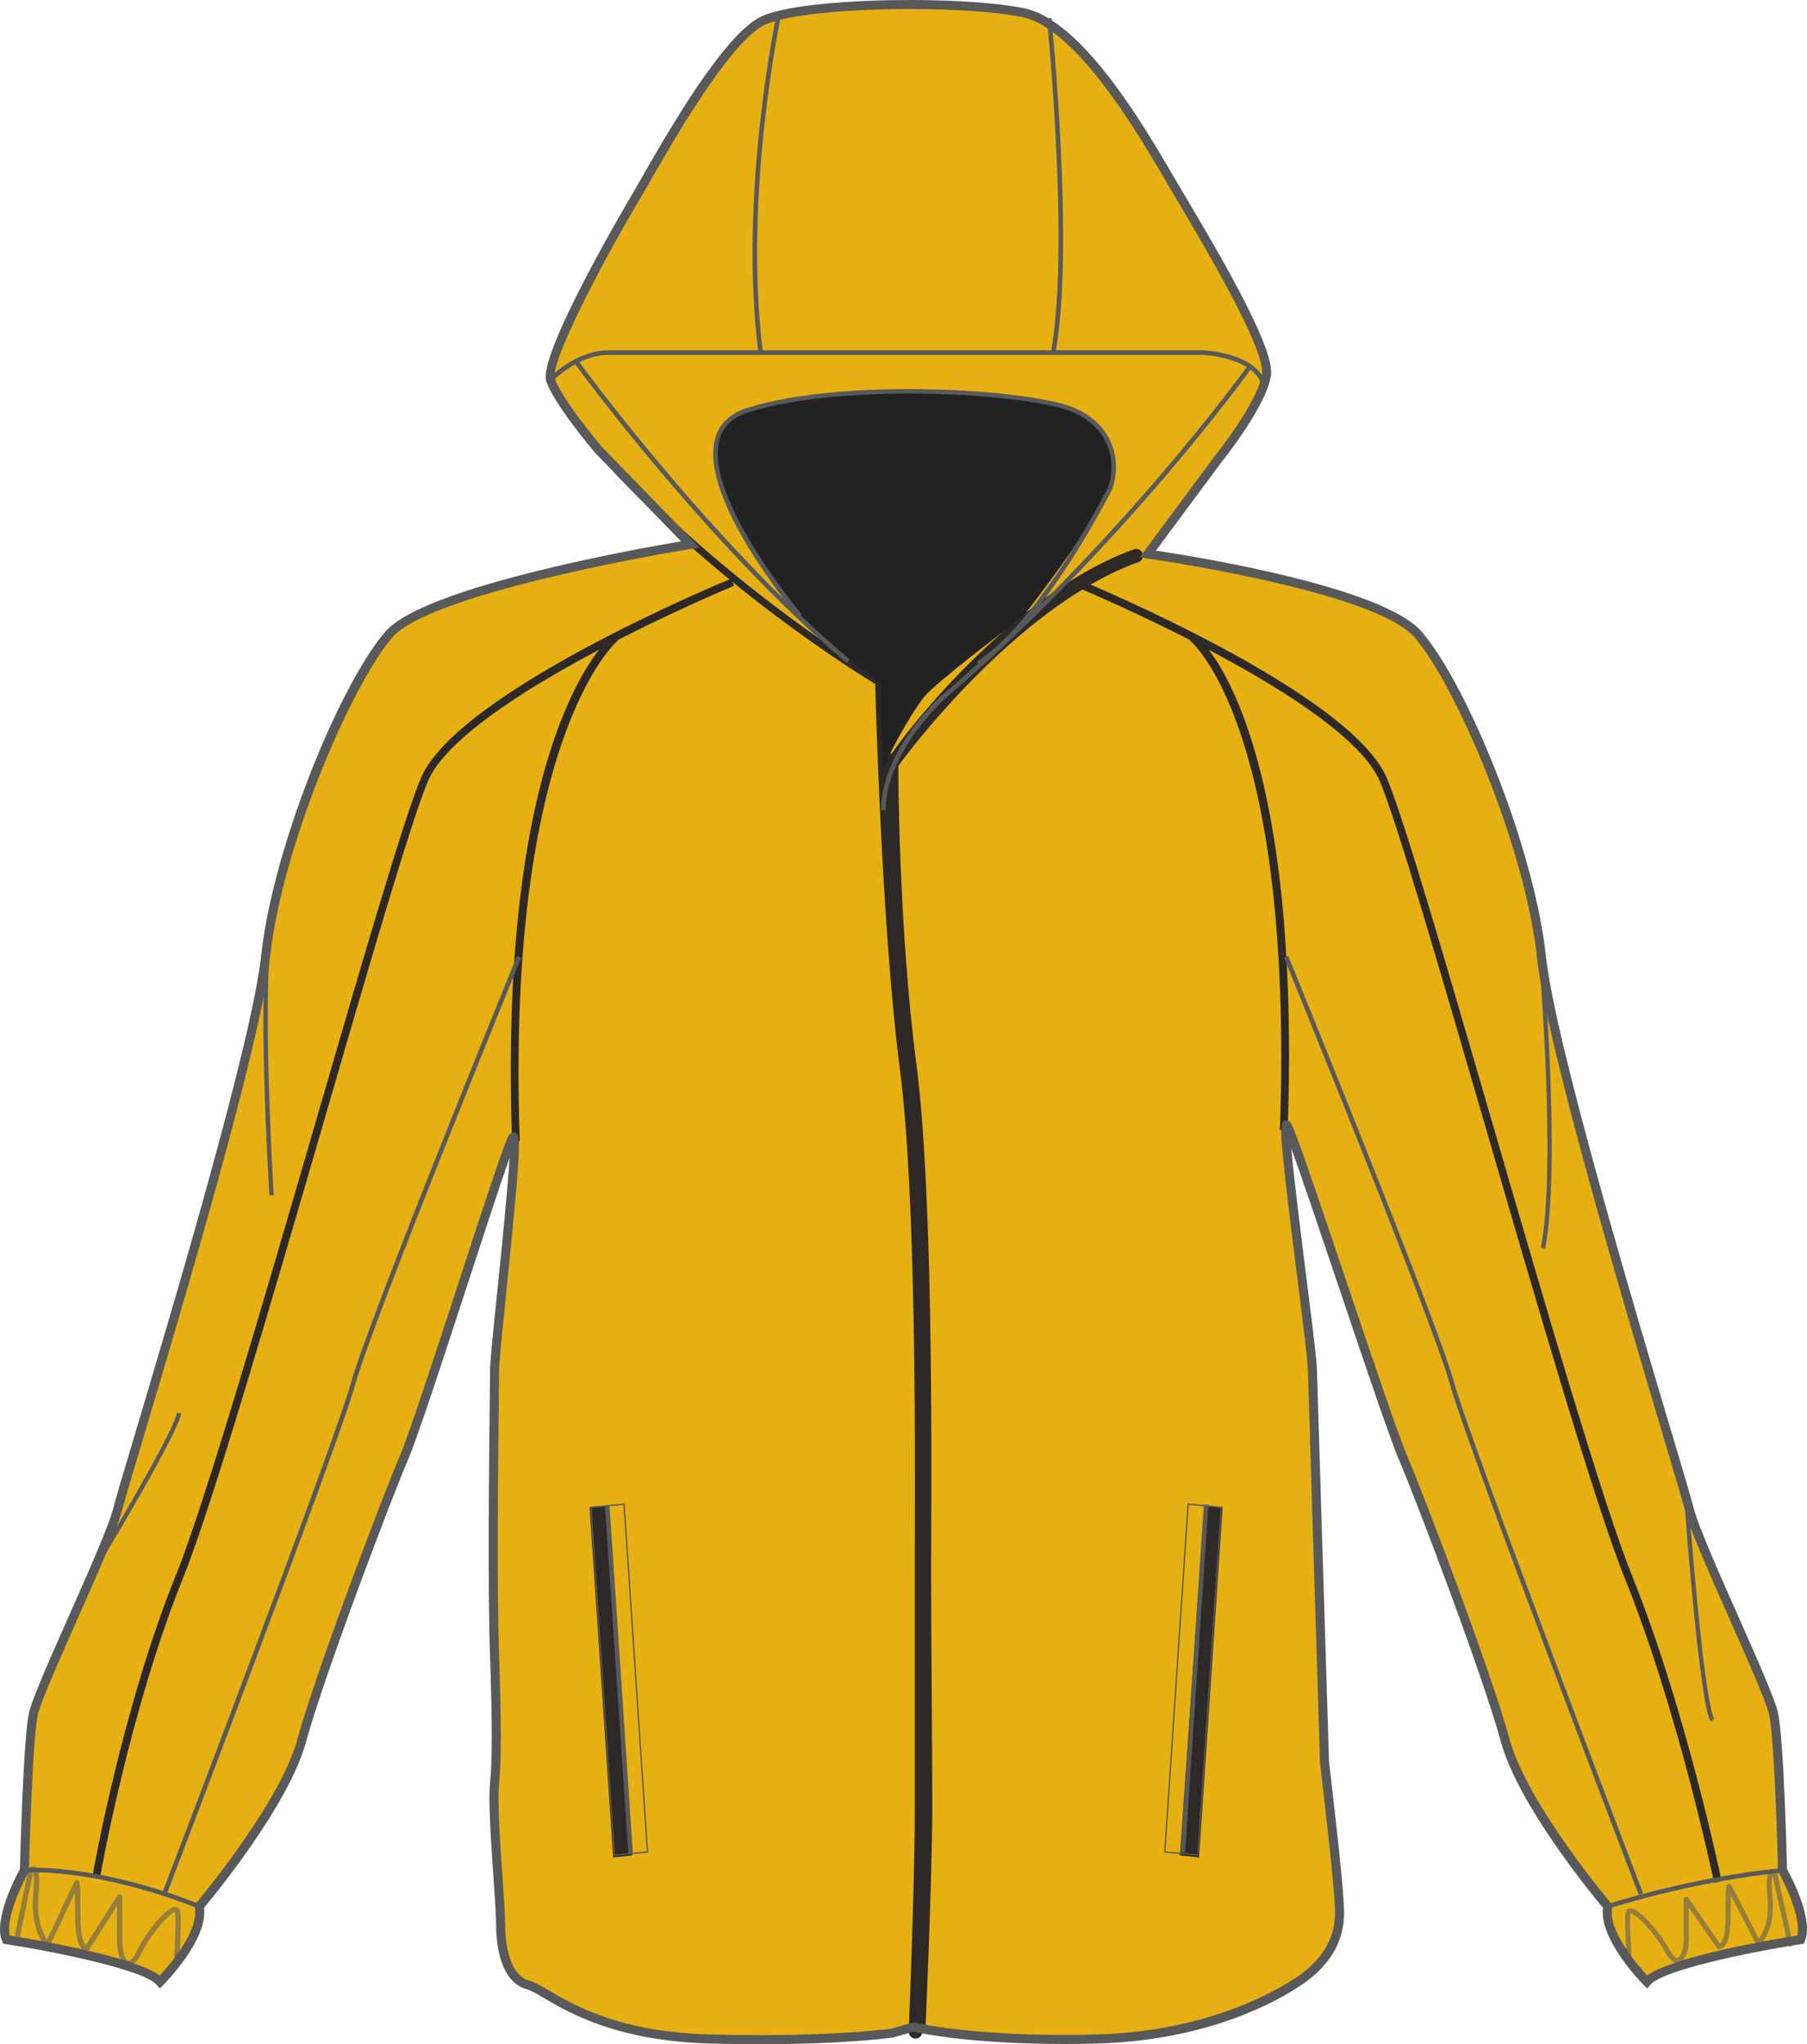 <svg preserveAspectRatio="xMidYMid meet"  xmlns="http://www.w3.org/2000/svg" xmlns:xlink="http://www.w3.org/1999/xlink" version="1.1" id="Layer_1" x="0px" y="0px" width="707.391px" height="800px" viewbox="0 0 707.391 800" enable-background="new 0 0 707.391 800" xml:space="preserve" class="svg0" style="height: 800px;"> <g id="side"> </g> <g id="back"> </g> <g id="front"> 	<g id="primary_1_" class="primary" fill="#e6b012" stroke="#e6b012" stroke-width="1px"> 		<path id="primary" d="M448.254,217.334c0,0,90.297,12.02,106.812,30.892c16.518,18.875,43.65,82.584,48.369,126.233    c4.721,43.652,54.271,201.738,57.811,215.895c3.539,14.158,30.674,69.605,33.029,80.225c2.365,10.617,3.541,61.35,3.541,61.35    s10.615,18.873,7.08,27.137c0,0-53.094,8.258-60.168,16.521c0,0-17.695-17.699-15.34-29.504c0,0-33.031-38.928-40.107-64.885    c-7.082-25.951-33.029-94.383-40.109-110.896c-7.08-16.521-41.748-123.871-45.287-129.771c-3.539-5.896,9.895,87.297,9.895,95.559    l4.717,153.367c1.188,10.615,5.902,49.551,5.902,58.986c0,9.438-4,17.693-12.979,24.771c-6.739,5.314-35.392,23.594-82.582,24.771    c-47.187,1.188-71.239-4.714-71.239-4.714l-8.259,2.358c0,0-23.599,3.539-70.786,2.355c-47.188-1.18-63.7-18.871-71.963-21.229    c-8.264-2.359-10.613-14.16-10.613-23.6c0-9.438-3.54-44.824-2.363-55.443c1.184-10.617,0.526-34.643-0.006-49.551    c-1.173-33.035,0-103.82,0-112.08c0-8.263,10.624-96.736,7.084-90.842c-3.538,5.896-35.396,108.534-42.478,125.057    c-7.076,16.514-33.029,84.94-40.109,110.896C111.028,707.147,78,746.075,78,746.075c2.354,11.807-15.343,29.5-15.343,29.5    c-7.076-8.262-60.164-16.52-60.164-16.52c-3.539-8.262,7.077-27.135,7.077-27.135s1.181-50.729,3.54-61.35    c2.361-10.62,29.494-66.064,33.032-80.225c3.54-14.155,53.089-172.241,57.812-215.895c4.717-43.649,31.854-107.357,48.366-126.233    c16.521-18.869,117.38-34.64,117.38-34.64l-36.997-37.713c0,0-17.873-24.308-17.873-28.598s23.949-57.196,49.332-95.804    C289.542,12.857,293.831,5.706,321,2.847c27.168-2.859,81.86-3.573,94.729,10.01s33.604,40.038,51.121,71.138    c17.516,31.101,32.885,59.339,27.521,67.919c-5.361,8.579-17.52,28.241-17.52,28.241" class="primary" fill="#e6b012" stroke="#e6b012" stroke-width="1px"></path> 	</g> 	<g id="secondary" class="secondary" fill="#2D2926" stroke="#2D2926" stroke-width="1px"> 		<polygon fill="#2D2926" points="246.995,725.664 240.507,726.357 231.341,590.258 237.523,589.822   " class="secondary" stroke="#2D2926" stroke-width="1px"></polygon> 		<polygon fill="#2D2926" points="462.446,725.664 468.936,726.357 478.102,590.258 471.914,589.822   " class="secondary" stroke="#2D2926" stroke-width="1px"></polygon> 		<path fill="#2D2926" d="M359.285,794.113l-1.783-0.07c0.023-0.578,2.361-58.115,2.361-86.088v-93.201    c0-2.994,0.014-6.861,0.025-11.453c0.129-41.271,0.434-137.924-5.92-186.629c-6.745-51.702-10.331-141.692-10.62-149.128    c-5.544-3.34-64.174-39.26-109.896-91.084l1.341-1.181c47.612,53.961,109.271,90.613,109.888,90.978l0.419,0.248l0.019,0.489    c0.036,0.953,3.63,95.842,10.624,149.448c6.365,48.818,6.063,145.561,5.938,186.865c-0.016,4.589-0.023,8.453-0.023,11.445v93.203    C361.655,735.963,359.315,793.535,359.285,794.113z" class="secondary" stroke="#2D2926" stroke-width="1px"></path> 		<path fill="#2D2926" d="M38.92,733.344l-1.988-0.348c0.109-0.639,11.368-64.305,32.362-116.293    c11.346-28.096,34.424-107.506,54.781-177.564c17.768-61.126,34.544-118.868,41.125-134.378    c14.132-33.311,116.387-75.839,120.729-77.634l0.771,1.866c-1.058,0.438-105.835,44.004-119.646,76.556    c-6.531,15.4-23.294,73.084-41.041,134.155c-20.377,70.104-43.469,149.564-54.851,177.754    C50.251,669.248,39.032,732.709,38.92,733.344z" class="secondary" stroke="#2D2926" stroke-width="1px"></path> 		<path fill="#2D2926" d="M200.943,446.152c-5.473-158.785,37.16-195.579,38.98-197.067l1.278,1.562    c-0.438,0.36-43.672,37.91-38.241,195.439L200.943,446.152z" class="secondary" stroke="#2D2926" stroke-width="1px"></path> 		<path fill="#2D2926" d="M671.401,736.234c-0.135-0.664-13.965-66.975-34.883-118.773c-11.387-28.189-34.479-107.654-54.855-177.77    c-17.74-61.063-34.508-118.746-41.041-134.144c-13.807-32.554-118.586-76.118-119.645-76.556l0.771-1.866    c4.346,1.793,106.604,44.326,120.732,77.636c6.58,15.507,23.355,73.242,41.121,134.37    c20.359,70.063,43.438,149.479,54.783,177.572c20.986,51.977,34.852,118.459,34.989,119.125L671.401,736.234z" class="secondary" stroke="#2D2926" stroke-width="1px"></path> 		<path fill="#2D2926" d="M503.598,441.863l-2.021-0.068c5.432-157.452-34.674-190.813-35.076-191.133l1.24-1.594    C469.428,250.383,509.071,283.063,503.598,441.863z" class="secondary" stroke="#2D2926" stroke-width="1px"></path> 		<path fill="#2D2926" d="M358.395,797.293c-0.029,0-0.059,0-0.088-0.004c-1.188-0.047-2.104-1.043-2.059-2.23    c0.025-0.576,2.363-58.086,2.363-86.031v-93.199c0-2.994,0.012-6.863,0.023-11.457c0.131-41.248,0.434-137.842-5.906-186.465    c-7.02-53.812-9.626-147.845-9.577-149.63c0.034-1.184,1.026-2.144,2.204-2.083c1.188,0.035,2.118,1.021,2.086,2.206    c-0.05,1.78,2.563,95.473,9.537,148.954c6.383,48.905,6.072,145.7,5.943,187.03c-0.016,4.588-0.023,8.453-0.023,11.441v93.203    c0,28.031-2.344,85.631-2.367,86.209C360.49,796.391,359.543,797.293,358.395,797.293z" class="secondary" stroke="#2D2926" stroke-width="1px"></path> 		<path fill="#2D2926" d="M359.658,795.752c-0.031,0-0.062,0-0.102-0.004c-1.186-0.053-2.102-1.059-2.043-2.238    c0.023-0.582,2.646-58.672,2.646-86.615c0-14.004-0.107-29.797-0.217-45.062c-0.115-15.76-0.227-32.049-0.227-46.953    c0-3.242,0.018-7.508,0.037-12.605c0.146-41.039,0.512-137.146-5.77-185.313c-6.892-52.85-7.448-112.896-7.08-117.257    c-0.136-2.886,46.681-66.232,97.216-84.257c1.119-0.401,2.346,0.184,2.74,1.299c0.398,1.116-0.184,2.342-1.297,2.741    c-49.018,17.48-94.393,79.805-94.371,80.09l0.018,0.171l-0.021,0.172c-0.08,0.939,0.08,63.074,7.047,116.488    c6.316,48.455,5.955,144.766,5.806,185.891c-0.021,5.092-0.038,9.351-0.038,12.59c0,14.891,0.111,31.172,0.229,46.92    c0.105,15.281,0.219,31.076,0.219,45.098c0,28.041-2.631,86.225-2.652,86.811C361.75,794.854,360.801,795.752,359.658,795.752z" class="secondary" stroke="#2D2926" stroke-width="1px"></path> 	</g> 	<g id="outline"> 		<path fill="#222223" d="M345.658,302.055l-1.07-34.676c0,0-28.599-20.734-39.319-36.104    c-10.727-15.37-30.386-46.114-23.594-61.842c6.793-15.729,63.631-16.086,72.562-16.445c8.938-0.358,51.479,0.714,65.775,7.507    c14.299,6.793,20.377,21.09,12.51,35.032c-7.863,13.941-31.102,45.4-33.244,46.828c-2.146,1.429-32.528,24.31-37.533,30.386    C356.741,278.817,345.658,298.838,345.658,302.055z" stroke-width="2px"></path> 		<path fill="#58595B" d="M297.369,800c-6.101,0-12.448-0.084-18.868-0.244c-36.599-0.912-55.313-11.834-65.364-17.703    c-2.972-1.732-5.318-3.104-7.038-3.594c-10.739-3.07-11.897-18.717-11.897-25.299c0-3.418-0.475-10.326-1.022-18.326    c-0.979-14.271-2.09-30.447-1.324-37.312c0.874-7.883,0.867-24.469-0.021-49.293c-0.941-26.576-0.379-76.693-0.107-100.781    c0.063-5.693,0.107-9.736,0.107-11.357c0-2.975,1.252-15.225,2.841-30.729c1.729-16.916,4.127-40.354,4.81-52.25    c-3.695,10.412-10.293,30.617-16.729,50.33c-9.489,29.07-19.308,59.139-22.915,67.559c-6.636,15.482-32.908,84.553-40.028,110.664    c-6.69,24.539-35.518,59.645-39.939,64.938c1.582,12.521-15.232,29.5-15.967,30.232l-1.351,1.354l-1.244-1.453    c-4.88-5.691-38.014-12.646-59.093-15.925l-0.969-0.147l-0.387-0.9c-3.599-8.387,5.136-25.016,6.943-28.309    c0.13-5.314,1.292-50.996,3.569-61.254c1.175-5.275,8.043-20.771,15.318-37.166c7.828-17.65,15.927-35.9,17.729-43.105    c0.801-3.189,3.922-13.657,8.241-28.145c14.892-49.904,45.875-153.752,49.522-187.512c4.663-43.13,31.169-107.063,48.795-127.209    c15.228-17.39,97.609-32.159,115.625-35.21l-33.748-34.75c-0.733-0.859-16.062-19.04-18.998-27.843    c-3.521-10.561,32.684-71.638,33.052-72.248c0.871-1.451,2.134-3.664,3.709-6.422c10.75-18.809,33.113-57.946,47.861-64.356    C309.053,1.636,335.29,0,356.323,0c18.389,0,35.119,1.221,44.756,3.264c22.75,4.826,46.811,46.033,58.371,65.837    c0.783,1.342,1.496,2.561,2.127,3.629l2.438,4.111c18.146,30.523,34.768,60.122,33.541,69.933    c-1.473,11.803-18.938,33.573-19.684,34.495l-25.359,34.208c15.863,2.388,88.653,14.176,103.893,31.585    c17.625,20.146,44.139,84.076,48.797,127.209c3.646,33.762,34.633,137.605,49.521,187.51c4.322,14.48,7.445,24.949,8.244,28.145    c1.803,7.203,9.896,25.453,17.729,43.105c7.271,16.396,14.146,31.887,15.316,37.166c2.281,10.258,3.439,55.938,3.568,61.254    c1.814,3.293,10.544,19.92,6.949,28.307l-0.391,0.904l-0.969,0.145c-21.082,3.281-54.217,10.23-59.096,15.93l-1.245,1.453    l-1.351-1.354c-0.733-0.738-17.547-17.717-15.963-30.234c-4.428-5.295-33.256-40.396-39.941-64.938    c-7.135-26.15-33.398-95.197-40.03-110.662c-3.543-8.27-13.851-38.836-23.815-68.396c-7.004-20.771-14.182-42.057-18.248-53.283    c1.074,12.057,3.881,34.373,5.926,50.617c2.227,17.663,4.146,32.913,4.146,36.152l4.717,153.312    c0.188,1.629,0.481,4.18,0.84,7.248c1.771,15.316,5.064,43.828,5.064,51.797c0,10.357-4.468,18.92-13.654,26.16    c-3.094,2.438-31.699,23.855-83.633,25.154c-4.166,0.104-8.33,0.154-12.375,0.154c-36.035,0-55.604-4.072-58.867-4.812    l-8.039,2.277C349.425,797.404,331.75,800,297.369,800z M200.985,443.191h0.788l0.632,0.643c1.475,1.631,1.102,9.953-4.212,61.887    c-1.512,14.795-2.817,27.574-2.817,30.367c0,1.629-0.044,5.686-0.107,11.396c-0.271,24.062-0.832,74.125,0.107,100.615    c0.894,24.998,0.892,41.76-0.004,49.813c-0.729,6.551,0.419,23.256,1.34,36.684c0.555,8.066,1.033,15.029,1.033,18.564    c0,4.512,0.67,19.422,9.332,21.896c2.146,0.615,4.661,2.082,7.853,3.941c10.464,6.104,27.979,16.33,63.668,17.217    c6.393,0.164,12.712,0.244,18.778,0.244c32.673,0,50.064-2.348,51.598-2.562l8.591-2.455l0.457,0.111    c0.197,0.047,20.172,4.822,58.49,4.822c4.014,0,8.146-0.053,12.285-0.16c51.658-1.285,80.334-23.443,81.527-24.389    c8.281-6.531,12.309-14.178,12.309-23.387c0-7.764-3.279-36.145-5.043-51.391c-0.354-3.076-0.648-5.631-0.852-7.4l-4.729-153.51    c-0.002-3.07-2-18.951-4.115-35.77c-6.527-51.877-7.084-59.676-5.705-61.236l0.525-0.6l0.893-0.045    c0.512,0,1.234,0.189,1.795,1.127c1.754,2.924,9.359,25.314,21.681,61.852c9.946,29.494,20.229,59.996,23.72,68.137    c6.65,15.52,33.021,84.844,40.189,111.125c6.893,25.275,39.427,63.818,39.75,64.203l0.557,0.654l-0.164,0.838    c-1.813,9.074,9.912,22.604,13.7,26.693c10.196-7.588,50.306-14.299,58.739-15.646c1.709-6.518-4.592-19.87-7.293-24.682    l-0.219-0.385l-0.014-0.441c-0.012-0.506-1.195-50.678-3.498-61.006c-1.098-4.932-8.216-20.979-15.1-36.498    c-7.891-17.787-16.043-36.18-17.92-43.678c-0.777-3.119-3.895-13.555-8.201-27.994c-14.92-50.004-45.969-154.062-49.648-188.139    c-4.797-44.381-32.439-107.545-47.941-125.257c-15.896-18.169-103.771-30.719-104.654-30.843l-2.947-0.415l28.939-39.031    c0.221-0.275,17.619-21.961,18.973-32.77c1.242-9.961-22.807-50.413-33.07-67.687l-2.445-4.119    c-0.635-1.075-1.352-2.297-2.135-3.646c-10.426-17.852-34.832-59.659-56.053-64.159c-9.41-1.998-25.867-3.187-44.021-3.187    c-25.978,0-48.125,2.331-56.426,5.941c-13.669,5.943-36.467,45.833-46.201,62.868c-1.593,2.786-2.869,5.021-3.75,6.484    c-12.882,21.469-34.836,62.989-32.727,69.311c2.721,8.16,18.104,26.403,18.261,26.585l38.396,39.524l-3.358,0.541    c-1.007,0.163-100.95,16.419-116.867,34.602c-15.5,17.714-43.146,80.878-47.938,125.257    c-3.688,34.083-34.732,138.138-49.652,188.146c-4.311,14.438-7.421,24.875-8.202,27.99c-1.875,7.5-10.031,25.891-17.923,43.68    c-6.883,15.52-14.002,31.564-15.102,36.5c-2.295,10.326-3.483,60.502-3.498,61.006l-0.01,0.441l-0.22,0.385    c-2.704,4.811-9,18.164-7.293,24.679c8.435,1.347,48.54,8.06,58.738,15.646c3.785-4.088,15.517-17.623,13.705-26.693l-0.17-0.838    l0.557-0.65c0.327-0.393,32.856-38.934,39.751-64.209c7.155-26.234,33.534-95.584,40.191-111.123    c3.548-8.273,13.334-38.264,22.804-67.266c11.153-34.168,18.053-55.125,19.782-58.006    C199.764,443.342,200.564,443.191,200.985,443.191z" stroke-width="2px"></path> 		<g> 			 				<rect x="173.875" y="656.298" transform="matrix(-0.067 -0.998 0.998 -0.067 -397.372 942.909)" fill="#58595B" width="136.327" height="1.783"></rect> 			<path fill="#58595B" d="M240.267,726.281l-0.019-0.266l-9.187-136.35l13.479-1.285l0.021,0.266l9.183,136.346L240.267,726.281z      M231.614,590.133l9.134,135.588l12.454-1.188l-9.132-135.584L231.614,590.133z" stroke-width="2px"></path> 		</g> 		<g> 			 				<rect x="466.553" y="589.042" transform="matrix(-0.998 -0.067 0.067 -0.998 890.092 1344.119)" fill="#58595B" width="1.789" height="136.366"></rect> 			<path fill="#58595B" d="M469.184,726.281l-13.48-1.289l9.197-136.607l13.479,1.285L469.184,726.281z M456.25,724.529     l12.453,1.188l9.137-135.588l-12.461-1.188L456.25,724.529z" stroke-width="2px"></path> 		</g> 		<path fill="#58595B" d="M77.663,746.91C36.49,730.678,9.91,732.793,9.642,732.812l-0.159-1.775    c0.271-0.021,27.229-2.191,68.834,14.211L77.663,746.91z" stroke-width="2px"></path> 		<path fill="#58595B" d="M629.67,746.928l-0.559-1.697c0.324-0.104,32.814-10.686,68.615-14.189l0.176,1.775    C662.299,736.305,629.99,746.82,629.67,746.928z" stroke-width="2px"></path> 		<path opacity="0.57" fill="#58595B" enable-background="new    " d="M69.959,770.123l-2.061-0.148    c0.015-0.17,1.242-17.184,0.637-21.521c-0.021-0.172-0.061-0.23-0.062-0.23c-1.521,0.016-9.059,7.98-13.139,16.293    c-1.795,3.656-3.669,5.295-5.563,4.844c-2.729-0.635-3.969-5.521-3.969-9.801V745.87l-10.888,17.145    c-0.146,0.229-0.373,0.393-0.632,0.449c-0.162,0.037-0.991,0.185-1.925-0.549c-1.967-1.562-2.962-5.961-2.962-13.098    c0-4.285-0.04-7.133-0.086-9.018l-9.815,20.771c-0.146,0.309-0.436,0.521-0.769,0.572c-0.333,0.068-0.676-0.059-0.911-0.305    c-0.249-0.26-6.105-6.568-4.82-20.369c0.526-5.631,0.235-7.84-0.014-8.686l-5.938,28.85l-2.021-0.416l6.099-29.604    c0.034-0.168,0.111-0.322,0.224-0.457c0.521-0.617,1.435-1.074,2.297-0.719c1.23,0.52,2.256,2.234,1.414,11.229    c-0.875,9.408,1.813,15.094,3.316,17.461l10.764-22.771c0.03-0.063,0.067-0.13,0.111-0.187c0.27-0.354,0.733-0.496,1.156-0.354    c0.859,0.291,1.063,0.355,1.063,13.992c0,8.537,1.473,10.824,2.139,11.421l12.362-19.474c0.247-0.385,0.716-0.561,1.158-0.436    c0.44,0.131,0.746,0.529,0.746,0.986v17.246c0,4.268,1.25,7.527,2.368,7.787c0.581,0.168,1.784-0.762,3.246-3.74    c3.56-7.252,11.876-17.918,15.47-17.318c0.417,0.061,1.416,0.385,1.627,1.885C71.216,752.721,70.01,769.414,69.959,770.123z" stroke-width="2px"></path> 		<path opacity="0.57" fill="#58595B" enable-background="new    " d="M638,769.711c-0.512,0-0.943-0.395-0.984-0.912    c-0.053-0.654-1.27-16.025-0.617-20.232c0.209-1.373,1.156-1.682,1.555-1.746c3.467-0.568,11.938,9.355,15.439,15.922    c1.484,2.787,2.699,3.598,3.352,3.441c1.119-0.277,2.363-3.27,2.363-7.119V743.2c0-0.438,0.277-0.816,0.691-0.941    c0.414-0.135,0.861,0.023,1.107,0.381l12.416,17.992c0.193-0.139,0.479-0.428,0.791-1.023c0.639-1.23,1.395-3.88,1.395-9.507    c0-12.541,0.232-12.628,1.016-12.907c0.387-0.145,0.84-0.021,1.104,0.303c0.046,0.057,0.087,0.113,0.118,0.182l10.812,21.035    c1.485-2.115,4.258-7.35,3.362-16.098c-0.837-8.225,0.202-9.85,1.331-10.354c0.951-0.43,1.883,0.186,2.275,0.615    c0.119,0.129,0.201,0.281,0.234,0.447l6.104,27.236c0.121,0.531-0.215,1.064-0.75,1.188c-0.523,0.119-1.062-0.221-1.182-0.756    l-5.979-26.678c-0.245,0.627-0.633,2.547-0.068,8.094c1.301,12.748-4.582,18.564-4.832,18.812    c-0.227,0.219-0.543,0.311-0.852,0.266c-0.309-0.053-0.572-0.248-0.717-0.521l-9.908-19.287c-0.051,1.729-0.092,4.377-0.092,8.43    c0,6.438-0.957,10.48-2.848,12.002c-0.947,0.77-1.809,0.633-1.965,0.596c-0.246-0.051-0.465-0.195-0.604-0.4l-10.988-15.918    v12.686c0,3.889-1.207,8.379-3.854,9.045c-1.896,0.479-3.76-1.025-5.58-4.434c-4.113-7.709-11.531-14.914-13.271-14.914    c-0.03,0-0.062,0.006-0.091,0.014c-0.543,4.072,0.689,19.715,0.703,19.875c0.045,0.543-0.359,1.021-0.908,1.062    C638.051,769.711,638.028,769.711,638,769.711z" stroke-width="2px"></path> 		<path fill="#58595B" d="M641.528,741.535c-0.674-1.771-67.65-176.729-74.023-200.096c-6.35-23.271-64.266-165.229-64.85-166.661    l1.654-0.674c0.584,1.43,58.543,143.49,64.914,166.865c6.354,23.281,73.297,198.16,73.973,199.922L641.528,741.535z" stroke-width="2px"></path> 		<path fill="#58595B" d="M65.16,741.535l-1.669-0.646c0.677-1.76,67.62-176.639,73.97-199.918    c6.374-23.375,64.333-165.434,64.915-166.867l1.653,0.674c-0.584,1.431-58.501,143.39-64.848,166.659    C132.813,564.805,65.837,739.766,65.16,741.535z" stroke-width="2px"></path> 		<path fill="#58595B" d="M105.479,467.859c-0.218-3.471-5.253-85.243,0.021-108.083l1.646,0.379    c-5.218,22.601-0.034,106.753,0.021,107.599L105.479,467.859z" stroke-width="2px"></path> 		<path fill="#58595B" d="M40.752,609.164l-1.445-0.869c10.056-16.764,29.257-49.904,29.938-55.357l1.673,0.209    C70.024,560.312,41.946,607.172,40.752,609.164z" stroke-width="2px"></path> 		<path fill="#58595B" d="M604.881,488.633l-1.656-0.312c6.094-32.219-0.631-111.67-0.695-112.471l1.686-0.144    C604.278,376.503,611.02,456.188,604.881,488.633z" stroke-width="2px"></path> 		<path fill="#58595B" d="M669.61,673.629c-4.457-8.027-9.938-82.074-10.162-85.223l1.686-0.121    c1.941,26.537,6.529,78.355,9.955,84.521L669.61,673.629z" stroke-width="2px"></path> 		<path fill="#58595B" d="M493.535,149.746c-4.021-10.058-22.609-10.873-22.797-10.879H238.416    c-12.316,0-22.127,10.336-22.228,10.441l-1.307-1.219c0.421-0.448,10.425-11.007,23.531-11.007h232.357    c0.846,0.03,19.969,0.864,24.424,12.001L493.535,149.746z" stroke-width="2px"></path> 		<path fill="#58595B" d="M296.871,138.086c-7.792-62.346,7.013-131.869,7.162-132.564l1.743,0.377    c-0.146,0.693-14.888,69.928-7.134,131.967L296.871,138.086z" stroke-width="2px"></path> 		<path fill="#58595B" d="M413.026,138.861l-1.754-0.339c7.748-40.155-1.35-130.383-1.439-131.29l1.773-0.182    C411.698,7.956,420.826,98.445,413.026,138.861z" stroke-width="2px"></path> 		<path fill="#58595B" d="M346.733,317.07h-1.787c0-23.186,22.396-43.766,23.351-44.632    c69.371-58.781,119.484-128.388,119.982-129.086l1.455,1.039c-0.5,0.699-50.736,70.479-120.262,129.39    C369.268,273.97,346.733,294.684,346.733,317.07z" stroke-width="2px"></path> 		<path fill="#58595B" d="M331.494,259.482c-55.209-46.716-106.164-116.707-106.67-117.408l1.445-1.047    c0.505,0.7,51.34,70.518,106.381,117.094L331.494,259.482z" stroke-width="2px"></path> 		<path fill="none" stroke="#58595B" stroke-width="2px" stroke-miterlimit="10" d="M458.617,216.62"></path> 		<path fill="#58595B" d="M383.313,260.452l-0.951-1.512c24.523-15.417,50.896-67.223,51.156-67.745    c3.328-7.773,2.635-22.819-13.504-29.88c-16.57-7.25-88.795-11.973-126.991,0.035c-6.007,1.887-9.807,5.433-11.29,10.536    c-6.504,22.39,31.693,68.009,32.081,68.467l-1.366,1.152c-1.604-1.901-39.198-46.818-32.43-70.119    c1.659-5.712,5.854-9.663,12.469-11.741c38.528-12.108,111.48-7.301,128.246,0.034c17.316,7.577,18.023,23.816,14.402,32.271    C434.024,194.146,408.254,244.771,383.313,260.452z" stroke-width="2px"></path> 		 	</g> </g> <filter xmlns="http://www.w3.org/2000/svg" id="linear"><feColorMatrix type="matrix" values="0 -1 0 0 0               0 -1 0 0 0               0 -1 0 0 0               0 -1 0 0.9 0 "/></filter></svg>